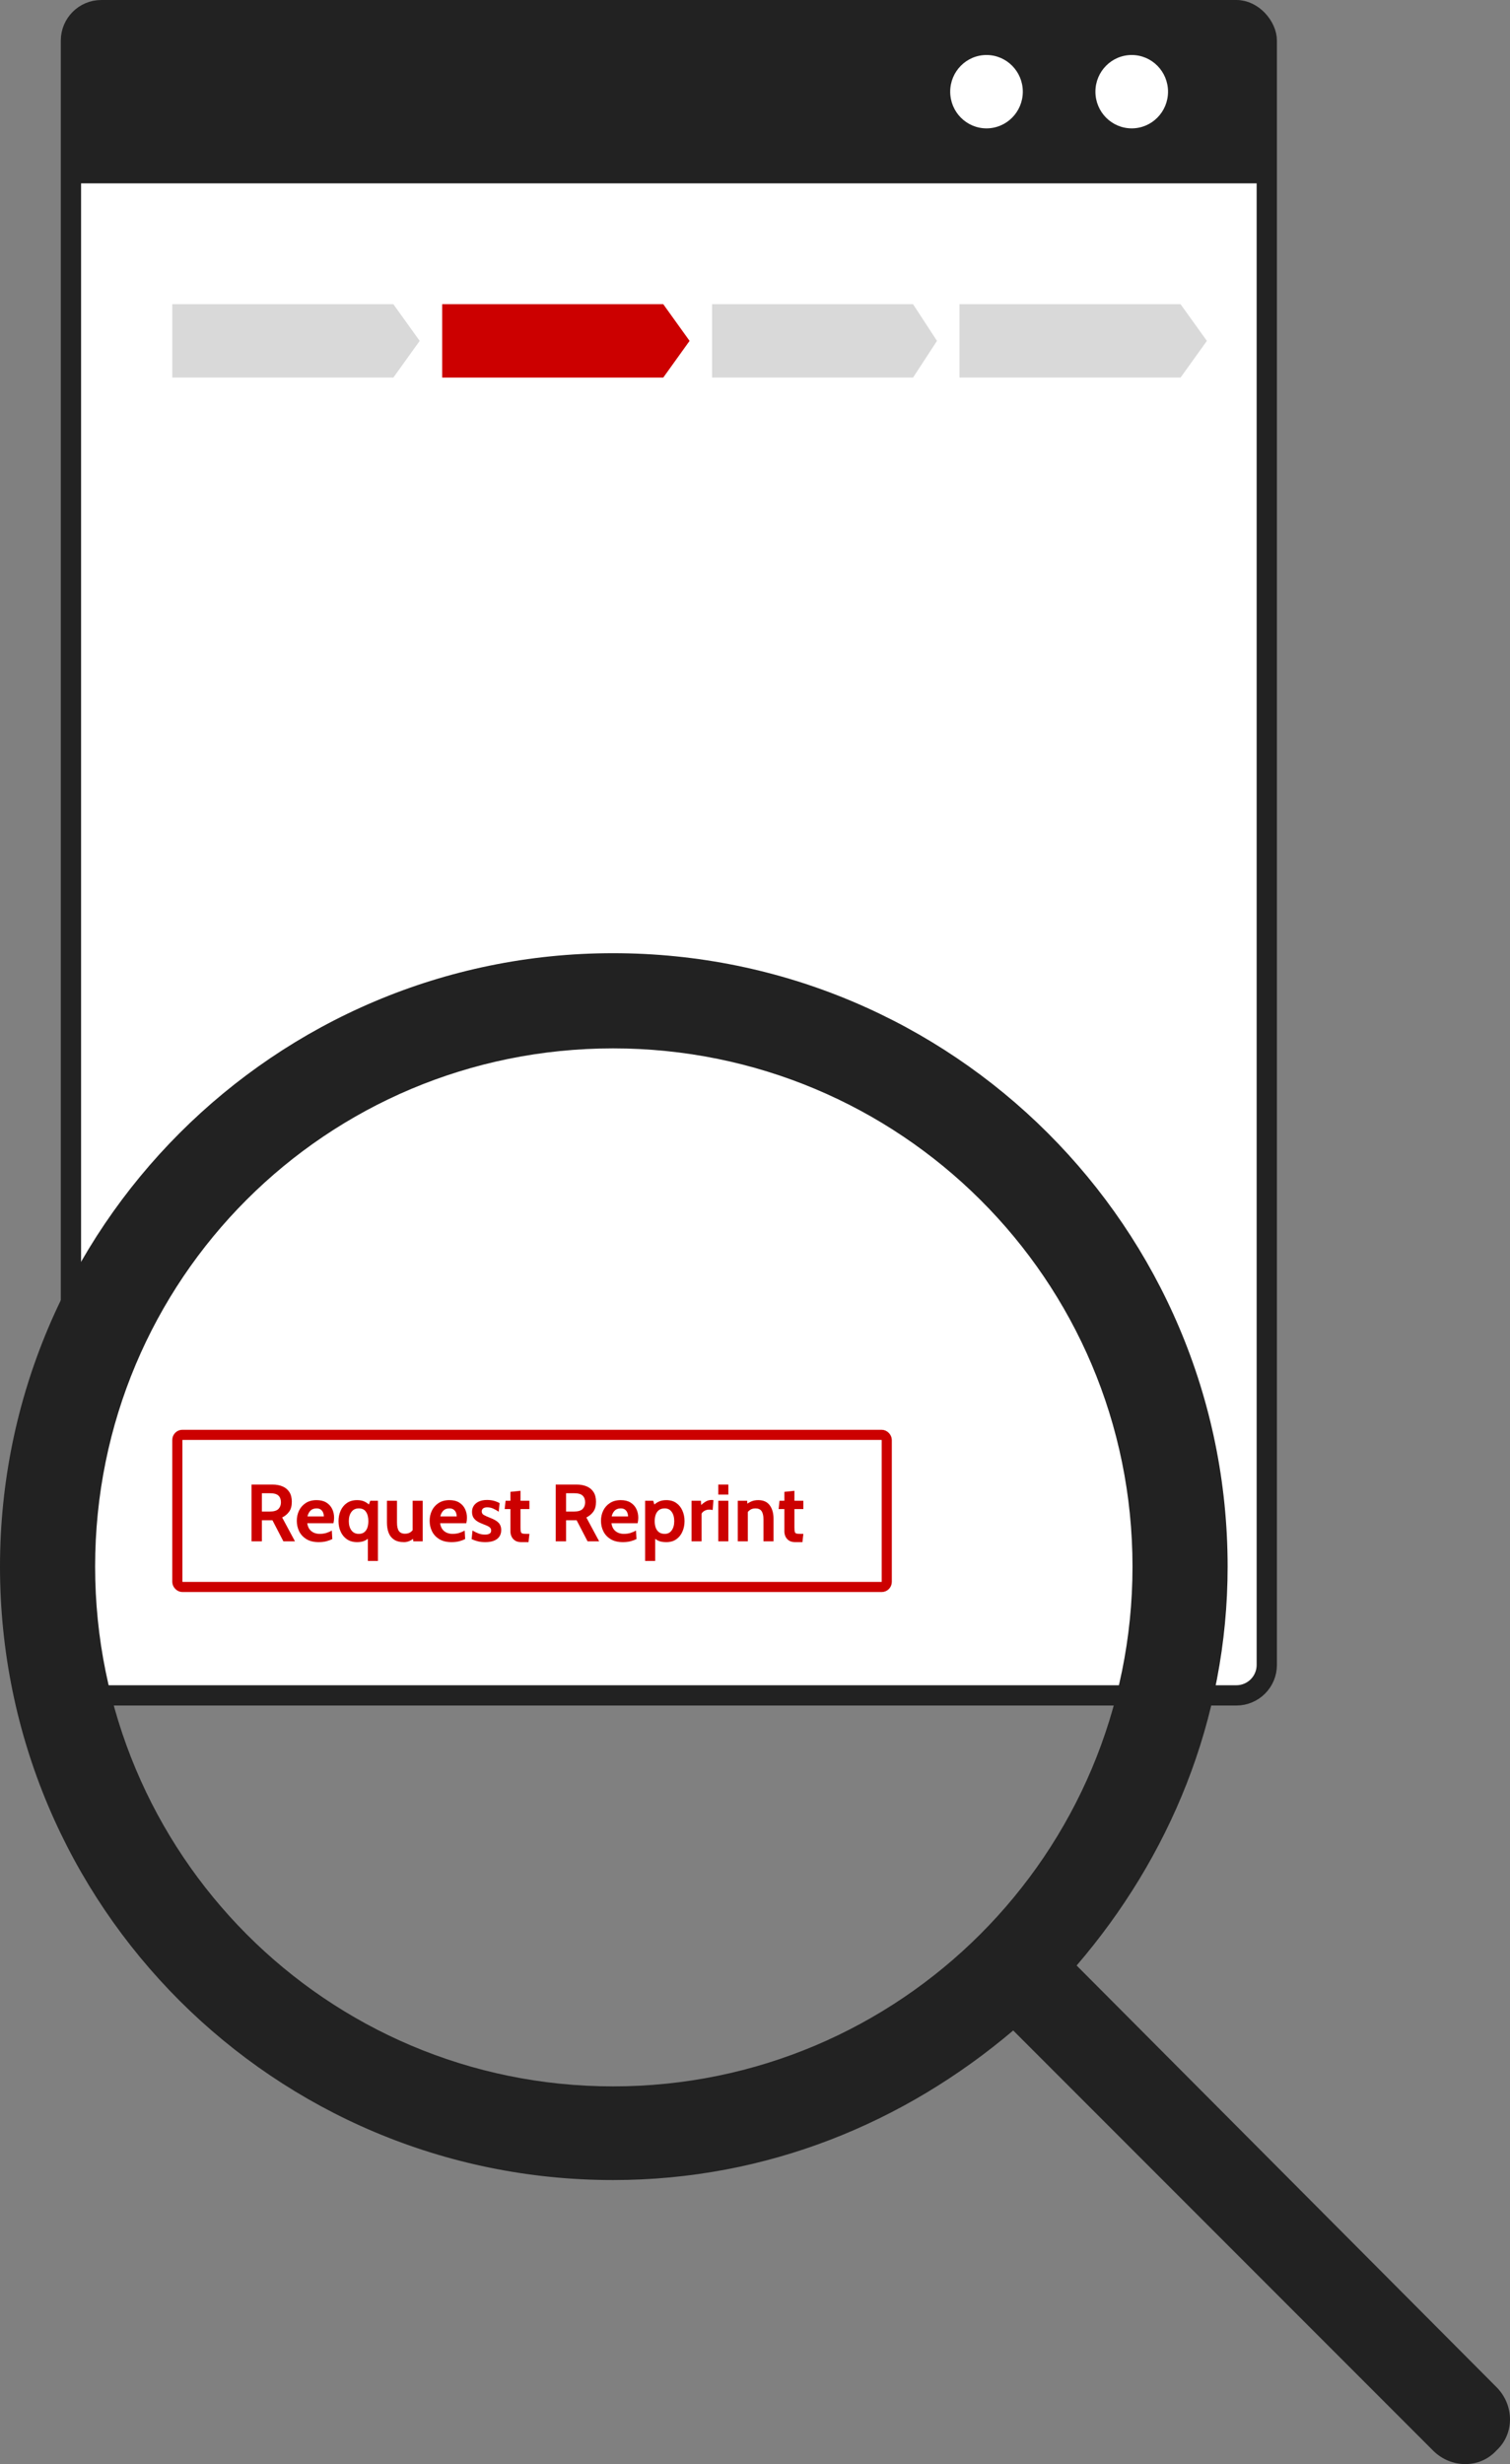 <svg xmlns="http://www.w3.org/2000/svg" fill="none" viewBox="0 0 149 243" height="243" width="149">
<rect x="0" y="0" width="149" height="243" fill="#808080" stroke="none"/>
<rect stroke-width="2" stroke="#222222" fill="white" rx="3" height="166.192" width="118" y="1" x="7"></rect>
<path stroke-width="2" stroke="#222222" fill="#222222" d="M10 2.808H122.209C123.314 2.808 124.209 3.704 124.209 4.808V17.084H8V4.808C8 3.704 8.895 2.808 10 2.808Z"></path>
<ellipse fill="white" ry="3.617" rx="3.582" cy="9.042" cx="111.673"></ellipse>
<ellipse fill="white" ry="3.617" rx="3.582" cy="9.042" cx="97.344"></ellipse>
<path fill="#D9D9D9" d="M17 30H38.816L41.413 33.617L38.816 37.234H17V30Z"></path>
<path fill="#CC0000" d="M43.632 30H65.448L68.045 33.617L65.448 37.234H43.632V30Z"></path>
<path fill="#D9D9D9" d="M70.265 30H90.097L92.458 33.617L90.097 37.234H70.265V30Z"></path>
<path fill="#D9D9D9" d="M94.678 30H116.493L119.09 33.617L116.493 37.234H94.678V30Z"></path>
<g clip-path="url(#clip0_31_521)">
<path fill="#222222" d="M147.659 235.401L106.237 193.83C115.326 183.251 121.137 169.692 121.137 154.494C121.137 121.118 94.019 94 60.494 94C27.118 94 0 121.118 0 154.494C0 188.019 27.118 214.988 60.494 214.988C75.692 214.988 89.251 209.326 99.979 200.237L141.401 241.659C143.189 243.447 146.02 243.447 147.659 241.659C149.447 240.02 149.447 237.189 147.659 235.401ZM60.494 205.75C32.184 205.75 9.387 182.804 9.387 154.494C9.387 126.184 32.184 103.387 60.494 103.387C88.804 103.387 111.75 126.184 111.75 154.494C111.75 182.804 88.804 205.75 60.494 205.75Z"></path>
</g>
<rect stroke="#CC0000" fill="white" rx="0.5" height="15" width="70" y="141.5" x="17.5"></rect>
<path fill="#CC0000" d="M24.819 152V146.4H26.867C27.254 146.4 27.591 146.461 27.879 146.584C28.17 146.707 28.395 146.893 28.555 147.144C28.715 147.395 28.795 147.712 28.795 148.096C28.795 148.507 28.707 148.833 28.531 149.076C28.358 149.316 28.128 149.507 27.843 149.648L29.107 152H27.963L26.883 149.92C26.875 149.92 26.869 149.92 26.863 149.92C26.858 149.92 26.851 149.92 26.843 149.92H25.843V152H24.819ZM25.843 149.064H26.595C27.017 149.064 27.31 148.979 27.475 148.808C27.64 148.635 27.723 148.416 27.723 148.152C27.723 147.872 27.642 147.653 27.479 147.496C27.317 147.336 27.035 147.256 26.635 147.256H25.843V149.064ZM31.454 152.08C30.972 152.08 30.569 151.984 30.247 151.792C29.927 151.597 29.686 151.341 29.526 151.024C29.366 150.704 29.287 150.355 29.287 149.976C29.287 149.611 29.361 149.273 29.511 148.964C29.663 148.655 29.884 148.407 30.174 148.22C30.465 148.031 30.82 147.936 31.238 147.936C31.622 147.936 31.942 148.015 32.199 148.172C32.455 148.329 32.647 148.54 32.775 148.804C32.903 149.065 32.967 149.355 32.967 149.672C32.967 149.76 32.961 149.849 32.95 149.94C32.94 150.028 32.924 150.12 32.903 150.216H30.319C30.356 150.464 30.433 150.665 30.55 150.82C30.671 150.972 30.816 151.084 30.986 151.156C31.16 151.228 31.345 151.264 31.543 151.264C31.774 151.264 31.991 151.235 32.191 151.176C32.391 151.115 32.575 151.035 32.742 150.936L32.791 151.776C32.639 151.856 32.449 151.927 32.222 151.988C31.996 152.049 31.74 152.08 31.454 152.08ZM30.343 149.544H31.959C31.959 149.424 31.936 149.304 31.89 149.184C31.845 149.061 31.769 148.959 31.663 148.876C31.558 148.793 31.417 148.752 31.238 148.752C30.983 148.752 30.781 148.827 30.634 148.976C30.488 149.125 30.39 149.315 30.343 149.544ZM36.3 153.936V151.344L36.556 151.528C36.385 151.704 36.197 151.84 35.992 151.936C35.789 152.032 35.54 152.08 35.244 152.08C34.844 152.08 34.506 151.985 34.232 151.796C33.96 151.607 33.753 151.355 33.612 151.04C33.473 150.725 33.404 150.381 33.404 150.008C33.404 149.635 33.473 149.291 33.612 148.976C33.753 148.661 33.96 148.409 34.232 148.22C34.506 148.031 34.844 147.936 35.244 147.936C35.553 147.936 35.814 147.993 36.028 148.108C36.244 148.22 36.433 148.371 36.596 148.56L36.3 148.664L36.532 148H37.292V153.936H36.3ZM35.404 151.264C35.622 151.264 35.801 151.211 35.94 151.104C36.078 150.997 36.181 150.851 36.248 150.664C36.314 150.475 36.348 150.256 36.348 150.008C36.348 149.635 36.272 149.332 36.12 149.1C35.97 148.868 35.732 148.752 35.404 148.752C35.092 148.752 34.849 148.868 34.676 149.1C34.505 149.332 34.42 149.635 34.42 150.008C34.42 150.379 34.505 150.681 34.676 150.916C34.849 151.148 35.092 151.264 35.404 151.264ZM39.878 152.08C39.462 152.08 39.13 151.997 38.882 151.832C38.634 151.667 38.455 151.44 38.346 151.152C38.236 150.861 38.182 150.528 38.182 150.152V148H39.174V150.152C39.174 150.523 39.235 150.799 39.358 150.98C39.483 151.159 39.686 151.248 39.966 151.248C40.19 151.248 40.375 151.195 40.522 151.088C40.671 150.981 40.795 150.832 40.894 150.64L40.718 151.144V148H41.71V152H40.782L40.734 151.304L40.95 151.584C40.854 151.707 40.702 151.82 40.494 151.924C40.288 152.028 40.083 152.08 39.878 152.08ZM44.564 152.08C44.081 152.08 43.678 151.984 43.356 151.792C43.036 151.597 42.796 151.341 42.636 151.024C42.476 150.704 42.396 150.355 42.396 149.976C42.396 149.611 42.471 149.273 42.62 148.964C42.772 148.655 42.993 148.407 43.284 148.22C43.575 148.031 43.929 147.936 44.348 147.936C44.732 147.936 45.052 148.015 45.308 148.172C45.564 148.329 45.756 148.54 45.884 148.804C46.012 149.065 46.076 149.355 46.076 149.672C46.076 149.76 46.071 149.849 46.06 149.94C46.049 150.028 46.033 150.12 46.012 150.216H43.428C43.465 150.464 43.542 150.665 43.66 150.82C43.78 150.972 43.925 151.084 44.096 151.156C44.269 151.228 44.455 151.264 44.652 151.264C44.884 151.264 45.1 151.235 45.3 151.176C45.5 151.115 45.684 151.035 45.852 150.936L45.9 151.776C45.748 151.856 45.559 151.927 45.332 151.988C45.105 152.049 44.849 152.08 44.564 152.08ZM43.452 149.544H45.068C45.068 149.424 45.045 149.304 45 149.184C44.955 149.061 44.879 148.959 44.772 148.876C44.668 148.793 44.526 148.752 44.348 148.752C44.092 148.752 43.891 148.827 43.744 148.976C43.597 149.125 43.5 149.315 43.452 149.544ZM47.889 152.08C47.625 152.08 47.386 152.055 47.173 152.004C46.962 151.953 46.75 151.88 46.537 151.784L46.625 150.936C46.83 151.056 47.032 151.153 47.229 151.228C47.429 151.3 47.638 151.336 47.857 151.336C48.054 151.336 48.205 151.304 48.309 151.24C48.413 151.176 48.465 151.075 48.465 150.936C48.465 150.832 48.437 150.747 48.381 150.68C48.328 150.613 48.246 150.553 48.137 150.5C48.028 150.447 47.892 150.389 47.729 150.328C47.484 150.237 47.274 150.139 47.101 150.032C46.93 149.925 46.8 149.797 46.709 149.648C46.621 149.496 46.577 149.309 46.577 149.088C46.577 148.859 46.637 148.656 46.757 148.48C46.877 148.304 47.048 148.167 47.269 148.068C47.49 147.969 47.753 147.92 48.057 147.92C48.31 147.92 48.537 147.948 48.737 148.004C48.94 148.06 49.126 148.136 49.297 148.232L49.209 149.08C49.03 148.955 48.85 148.852 48.669 148.772C48.488 148.689 48.289 148.648 48.073 148.648C47.902 148.648 47.77 148.683 47.677 148.752C47.584 148.821 47.537 148.92 47.537 149.048C47.537 149.203 47.602 149.319 47.733 149.396C47.864 149.473 48.073 149.568 48.361 149.68C48.548 149.752 48.709 149.827 48.845 149.904C48.984 149.981 49.098 150.067 49.189 150.16C49.28 150.253 49.346 150.36 49.389 150.48C49.434 150.597 49.457 150.733 49.457 150.888C49.457 151.141 49.396 151.357 49.273 151.536C49.153 151.712 48.976 151.847 48.741 151.94C48.509 152.033 48.225 152.08 47.889 152.08ZM51.44 152.08C51.189 152.08 50.985 152.029 50.828 151.928C50.67 151.824 50.554 151.692 50.48 151.532C50.405 151.372 50.368 151.205 50.368 151.032V148.816H49.8L49.888 148H50.368V147.12L51.36 147.016V148H52.24V148.816H51.36V150.624C51.36 150.827 51.372 150.973 51.396 151.064C51.42 151.152 51.474 151.208 51.56 151.232C51.645 151.253 51.781 151.264 51.968 151.264H52.24L52.152 152.08H51.44ZM54.835 152V146.4H56.883C57.269 146.4 57.607 146.461 57.895 146.584C58.185 146.707 58.411 146.893 58.571 147.144C58.731 147.395 58.811 147.712 58.811 148.096C58.811 148.507 58.723 148.833 58.547 149.076C58.373 149.316 58.144 149.507 57.859 149.648L59.123 152H57.979L56.899 149.92C56.891 149.92 56.884 149.92 56.879 149.92C56.873 149.92 56.867 149.92 56.859 149.92H55.859V152H54.835ZM55.859 149.064H56.611C57.032 149.064 57.325 148.979 57.491 148.808C57.656 148.635 57.739 148.416 57.739 148.152C57.739 147.872 57.657 147.653 57.495 147.496C57.332 147.336 57.051 147.256 56.651 147.256H55.859V149.064ZM61.47 152.08C60.987 152.08 60.585 151.984 60.262 151.792C59.942 151.597 59.702 151.341 59.542 151.024C59.382 150.704 59.302 150.355 59.302 149.976C59.302 149.611 59.377 149.273 59.526 148.964C59.678 148.655 59.9 148.407 60.19 148.22C60.481 148.031 60.836 147.936 61.254 147.936C61.638 147.936 61.958 148.015 62.214 148.172C62.47 148.329 62.662 148.54 62.79 148.804C62.918 149.065 62.982 149.355 62.982 149.672C62.982 149.76 62.977 149.849 62.966 149.94C62.956 150.028 62.94 150.12 62.918 150.216H60.334C60.371 150.464 60.449 150.665 60.566 150.82C60.686 150.972 60.831 151.084 61.002 151.156C61.175 151.228 61.361 151.264 61.558 151.264C61.79 151.264 62.006 151.235 62.206 151.176C62.406 151.115 62.59 151.035 62.758 150.936L62.806 151.776C62.654 151.856 62.465 151.927 62.238 151.988C62.011 152.049 61.755 152.08 61.47 152.08ZM60.358 149.544H61.974C61.974 149.424 61.952 149.304 61.906 149.184C61.861 149.061 61.785 148.959 61.678 148.876C61.574 148.793 61.433 148.752 61.254 148.752C60.998 148.752 60.797 148.827 60.65 148.976C60.504 149.125 60.406 149.315 60.358 149.544ZM63.659 153.936V148H64.459L64.651 148.664L64.355 148.56C64.539 148.371 64.739 148.22 64.955 148.108C65.171 147.993 65.435 147.936 65.747 147.936C66.139 147.936 66.469 148.031 66.735 148.22C67.002 148.409 67.203 148.661 67.339 148.976C67.478 149.291 67.547 149.635 67.547 150.008C67.547 150.381 67.478 150.725 67.339 151.04C67.203 151.355 67.002 151.607 66.735 151.796C66.469 151.985 66.139 152.08 65.747 152.08C65.435 152.08 65.182 152.037 64.987 151.952C64.793 151.867 64.595 151.731 64.395 151.544L64.651 151.344V153.936H63.659ZM65.595 151.264C65.891 151.264 66.121 151.148 66.283 150.916C66.449 150.681 66.531 150.379 66.531 150.008C66.531 149.635 66.449 149.332 66.283 149.1C66.121 148.868 65.891 148.752 65.595 148.752C65.366 148.752 65.178 148.805 65.031 148.912C64.885 149.019 64.777 149.167 64.707 149.356C64.638 149.543 64.603 149.76 64.603 150.008C64.603 150.256 64.638 150.475 64.707 150.664C64.777 150.851 64.885 150.997 65.031 151.104C65.178 151.211 65.366 151.264 65.595 151.264ZM68.237 152V148H69.165L69.189 148.424C69.291 148.312 69.433 148.2 69.617 148.088C69.801 147.976 70.003 147.92 70.221 147.92C70.285 147.92 70.344 147.925 70.397 147.936L70.325 148.912C70.267 148.896 70.208 148.885 70.149 148.88C70.093 148.875 70.037 148.872 69.981 148.872C69.813 148.872 69.66 148.911 69.521 148.988C69.383 149.065 69.285 149.16 69.229 149.272V152H68.237ZM70.878 152V148H71.87V152H70.878ZM70.878 147.392V146.4H71.87V147.392H70.878ZM72.8 152V148H73.728L73.768 148.744L73.536 148.44C73.688 148.312 73.869 148.196 74.08 148.092C74.291 147.988 74.536 147.936 74.816 147.936C75.328 147.936 75.708 148.107 75.956 148.448C76.204 148.787 76.328 149.227 76.328 149.768V152H75.336V149.848C75.336 149.475 75.273 149.199 75.148 149.02C75.025 148.841 74.824 148.752 74.544 148.752C74.317 148.752 74.132 148.808 73.988 148.92C73.844 149.029 73.717 149.176 73.608 149.36L73.792 148.872V152H72.8ZM78.471 152.08C78.221 152.08 78.016 152.029 77.859 151.928C77.702 151.824 77.586 151.692 77.511 151.532C77.436 151.372 77.399 151.205 77.399 151.032V148.816H76.831L76.919 148H77.399V147.12L78.391 147.016V148H79.271V148.816H78.391V150.624C78.391 150.827 78.403 150.973 78.427 151.064C78.451 151.152 78.506 151.208 78.591 151.232C78.677 151.253 78.812 151.264 78.999 151.264H79.271L79.183 152.08H78.471Z"></path>
<defs>
<clipPath id="clip0_31_521">
<rect transform="translate(0 94)" fill="white" height="149" width="149"></rect>
</clipPath>
</defs>
</svg>
